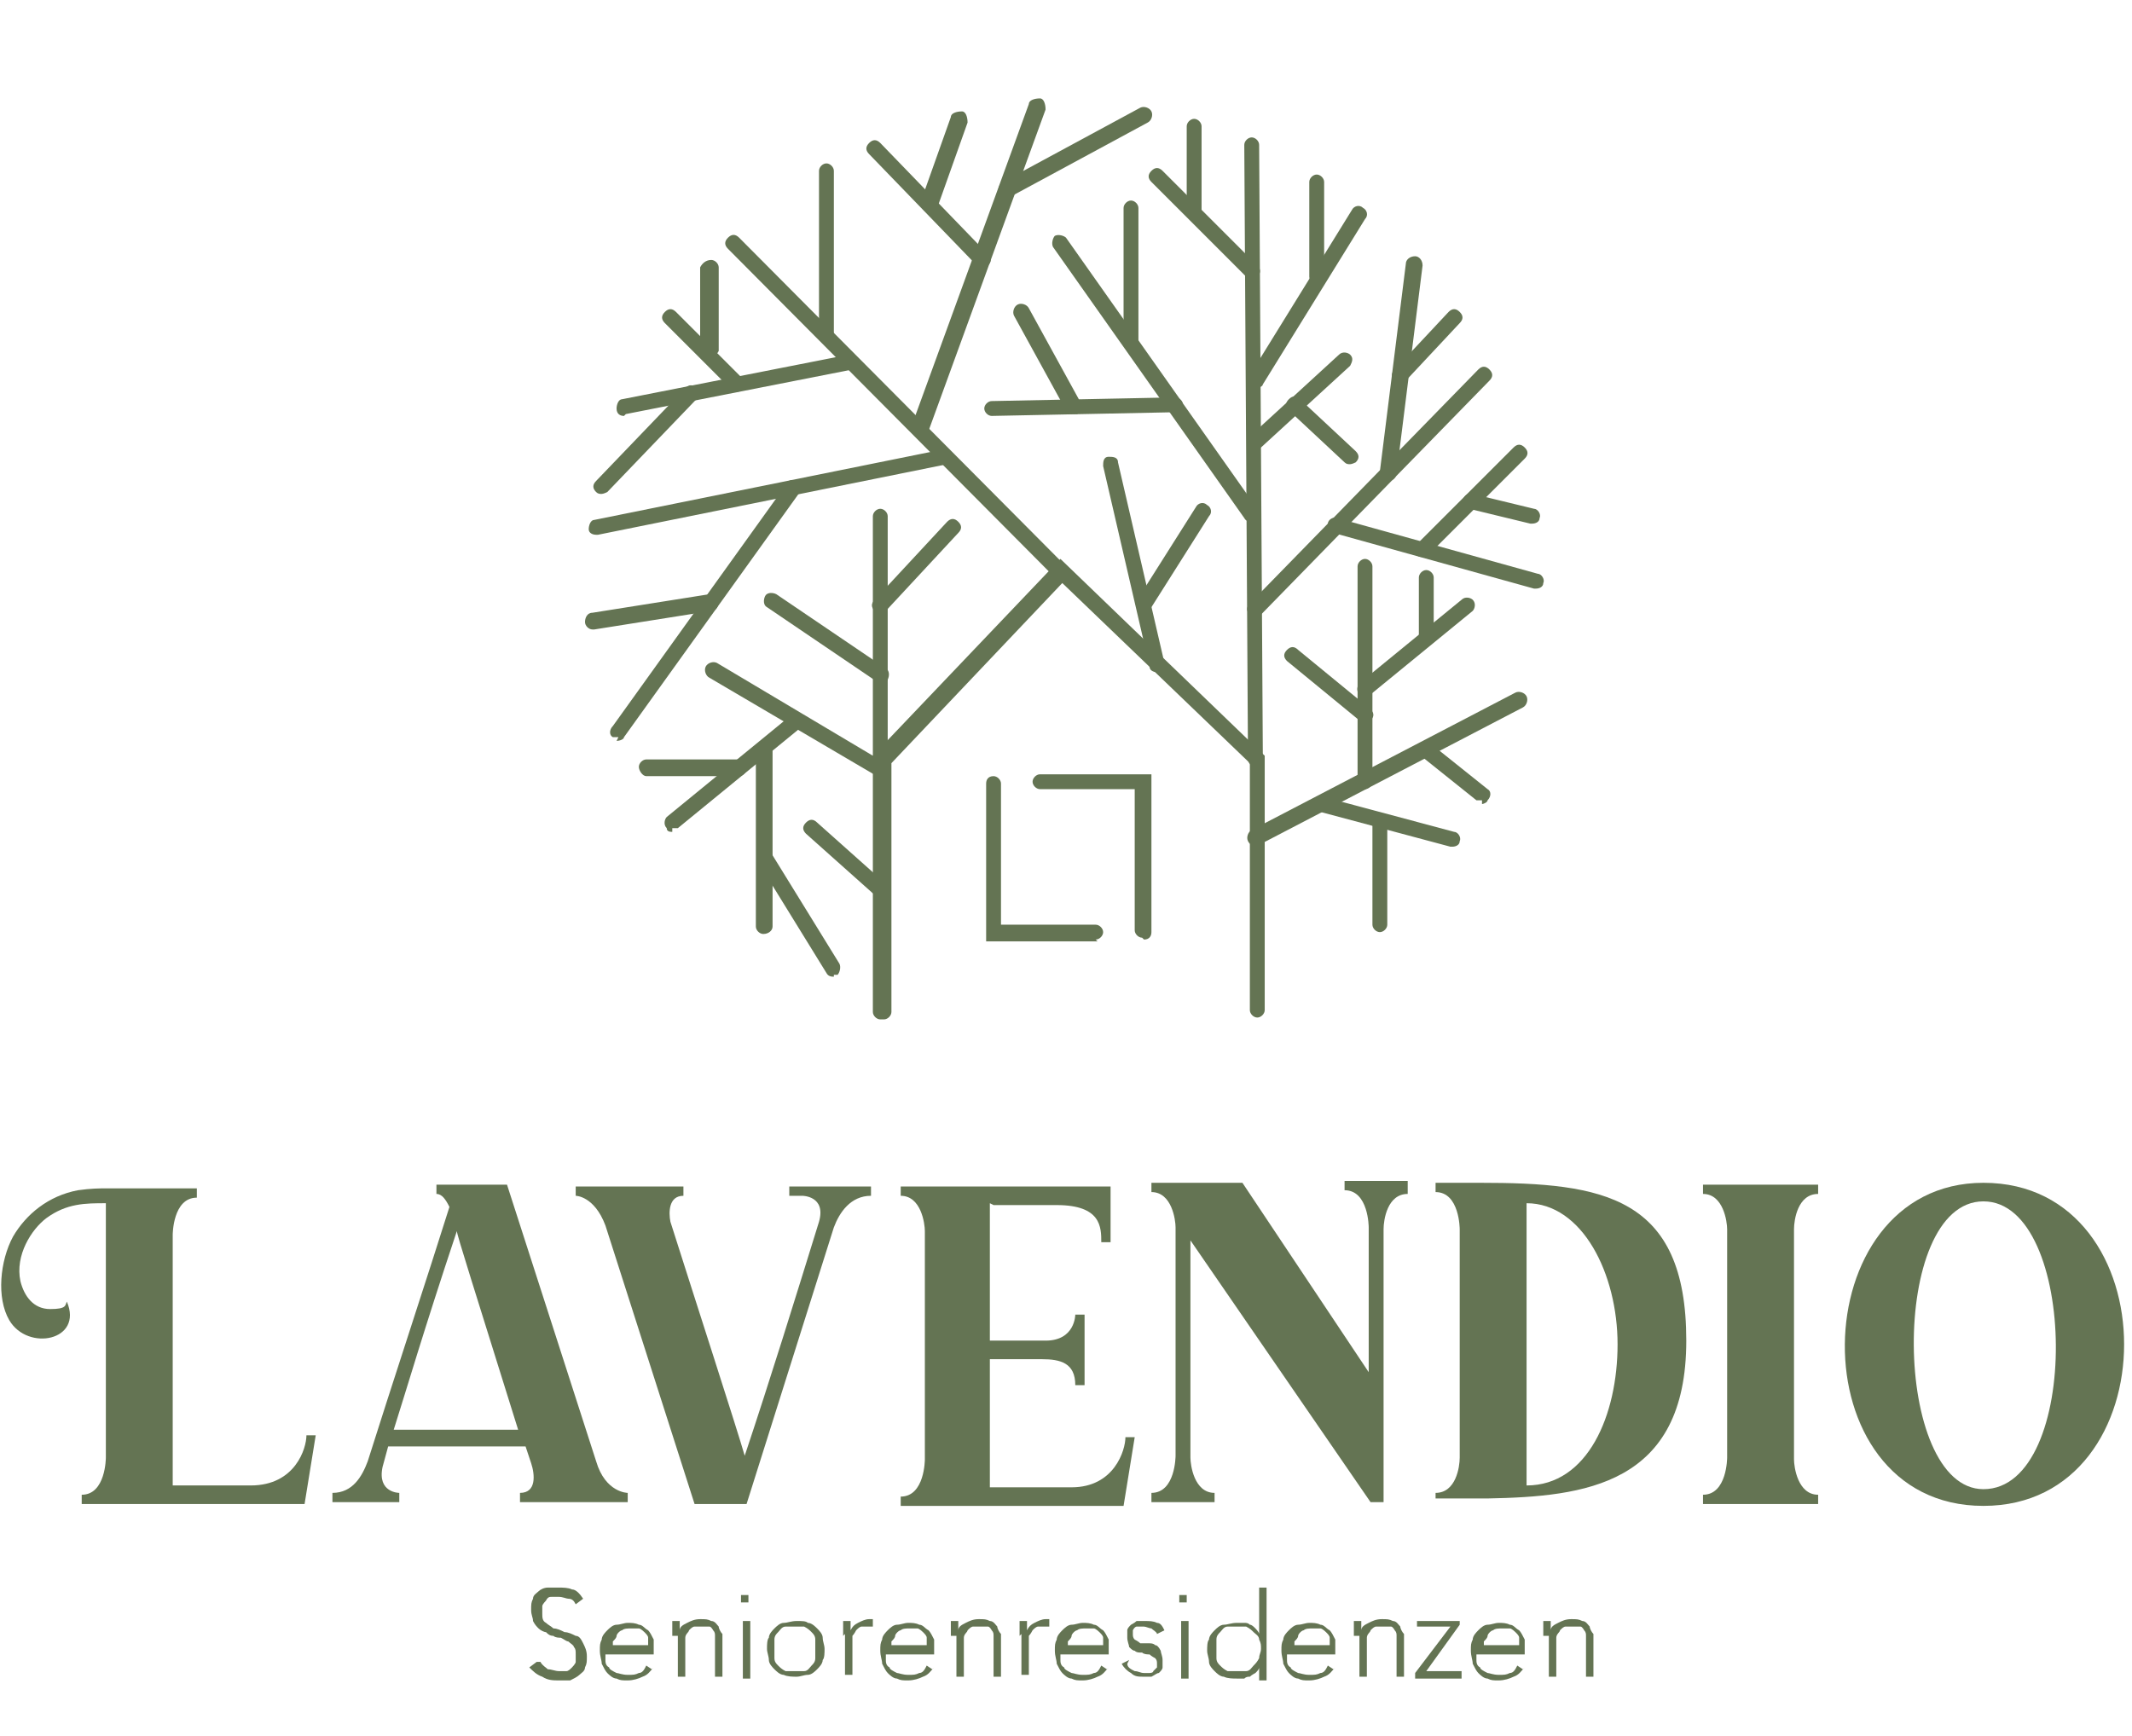 <?xml version="1.0" encoding="UTF-8"?>
<svg xmlns="http://www.w3.org/2000/svg" id="Ebene_1" version="1.1" viewBox="0 0 114.8 93.5">
  <defs>
    <style>
      .st0 {
        fill: #647453;
      }
    </style>
  </defs>
  <path class="st0" d="M57,31.1c-.1,0-.2,0-.3-.1l-17.5-17.6c-.2-.2-.2-.4,0-.6.2-.2.4-.2.6,0l17.5,17.6c.2.2.2.4,0,.6,0,0-.2.1-.3.1"></path>
  <path class="st0" d="M44.5,18.5c-.2,0-.4-.2-.4-.4v-8.9c0-.2.2-.4.4-.4s.4.2.4.4v8.9c0,.2-.2.4-.4.4"></path>
  <path class="st0" d="M49.5,23.5s0,0-.1,0c-.2,0-.3-.3-.3-.6l6.3-17.3c0-.2.3-.3.6-.3.2,0,.3.3.3.6l-6.3,17.3c0,.2-.2.3-.4.3"></path>
  <path class="st0" d="M32.1,28.8c-.2,0-.4-.1-.4-.3,0-.2.1-.5.3-.5l18.8-3.8c.2,0,.5.1.5.3s-.1.5-.3.5l-18.8,3.8s0,0,0,0"></path>
  <path class="st0" d="M33.6,22.4c-.2,0-.4-.1-.4-.4,0-.2.1-.5.3-.5l12.2-2.4c.2,0,.5.1.5.3,0,.2-.1.5-.3.5l-12.2,2.4s0,0,0,0"></path>
  <path class="st0" d="M33.3,39.7c0,0-.2,0-.3,0-.2-.1-.2-.4,0-.6l9.4-13.1c.1-.2.4-.2.6,0,.2.1.2.4,0,.6l-9.4,13.1c0,.1-.2.2-.4.2"></path>
  <path class="st0" d="M31.9,33.9c-.2,0-.4-.2-.4-.4,0-.2.1-.5.4-.5l6.3-1c.2,0,.5.1.5.4,0,.2-.1.5-.4.5l-6.3,1s0,0,0,0"></path>
  <path class="st0" d="M54.2,10.6c-.2,0-.3,0-.4-.2-.1-.2,0-.5.2-.6l7.4-4c.2-.1.5,0,.6.2.1.2,0,.5-.2.6l-7.4,4c0,0-.1,0-.2,0"></path>
  <path class="st0" d="M52.9,14.4c-.1,0-.2,0-.3-.1l-5.8-6c-.2-.2-.2-.4,0-.6.2-.2.4-.2.6,0l5.8,6c.2.2.2.4,0,.6,0,0-.2.1-.3.1"></path>
  <path class="st0" d="M50,11.4s0,0-.1,0c-.2,0-.3-.3-.3-.6l1.6-4.5c0-.2.3-.3.6-.3.2,0,.3.3.3.6l-1.6,4.5c0,.2-.2.3-.4.3"></path>
  <path class="st0" d="M39.7,21.1c-.1,0-.2,0-.3-.1l-3.6-3.6c-.2-.2-.2-.4,0-.6.2-.2.4-.2.6,0l3.6,3.6c.2.2.2.4,0,.6,0,0-.2.1-.3.1"></path>
  <path class="st0" d="M38.1,19.3s0,0,0,0c-.2,0-.4-.2-.4-.4v-4.5c.1-.2.3-.4.6-.4s0,0,0,0c.2,0,.4.2.4.4v4.5c-.1.2-.3.4-.6.4"></path>
  <path class="st0" d="M32.4,26.6c-.1,0-.2,0-.3-.1-.2-.2-.2-.4,0-.6l4.8-5c.2-.2.4-.2.6,0,.2.2.2.4,0,.6l-4.8,5c0,0-.2.1-.3.1"></path>
  <path class="st0" d="M67.4,28.1c-.1,0-.3,0-.4-.2l-10.3-14.6c-.1-.2,0-.5.1-.6.2-.1.5,0,.6.1l10.3,14.6c.1.2,0,.5-.1.6,0,0-.2,0-.2,0"></path>
  <path class="st0" d="M60.9,18.8c-.2,0-.4-.2-.4-.4v-7.2c0-.2.2-.4.4-.4s.4.2.4.4v7.2c0,.2-.2.4-.4.4"></path>
  <path class="st0" d="M53.4,22.4c-.2,0-.4-.2-.4-.4,0-.2.2-.4.4-.4l9.9-.2h0c.2,0,.4.2.4.4,0,.2-.2.4-.4.4l-9.9.2h0Z"></path>
  <path class="st0" d="M57.8,22.3c-.2,0-.3,0-.4-.2l-2.8-5.1c-.1-.2,0-.5.2-.6.2-.1.5,0,.6.2l2.8,5.1c.1.2,0,.5-.2.6,0,0-.1,0-.2,0"></path>
  <path class="st0" d="M67.4,15c-.1,0-.2,0-.3-.1l-5.1-5.1c-.2-.2-.2-.4,0-.6.2-.2.4-.2.6,0l5.1,5.1c.2.2.2.4,0,.6,0,0-.2.1-.3.1"></path>
  <path class="st0" d="M64.3,11.8c-.2,0-.4-.2-.4-.4v-4.6c0-.2.2-.4.4-.4s.4.2.4.4v4.6c0,.2-.2.4-.4.4"></path>
  <path class="st0" d="M67.6,41.3c-.2,0-.4-.2-.4-.4l-.2-33.1c0-.2.2-.4.4-.4h0c.2,0,.4.2.4.4l.2,33.1c0,.2-.2.4-.4.4h0Z"></path>
  <path class="st0" d="M67.6,20.8c0,0-.2,0-.2,0-.2-.1-.3-.4-.1-.6l5.5-8.9c.1-.2.4-.3.6-.1.2.1.3.4.1.6l-5.5,8.9c0,.1-.2.2-.4.2"></path>
  <path class="st0" d="M70.9,15.3c-.2,0-.4-.2-.4-.4v-5.1c0-.2.2-.4.4-.4s.4.2.4.4v5.1c0,.2-.2.4-.4.4"></path>
  <path class="st0" d="M67.6,24.2c-.1,0-.2,0-.3-.1-.2-.2-.1-.4,0-.6l4.8-4.4c.2-.2.5-.1.6,0,.2.2.1.4,0,.6l-4.8,4.4c0,0-.2.1-.3.1"></path>
  <path class="st0" d="M72.7,25c-.1,0-.2,0-.3-.1l-3-2.8c-.2-.2-.2-.4,0-.6.2-.2.4-.2.6,0l3,2.8c.2.2.2.4,0,.6,0,0-.2.1-.3.1"></path>
  <path class="st0" d="M67.6,33.2c-.1,0-.2,0-.3-.1-.2-.2-.2-.4,0-.6l12.3-12.6c.2-.2.4-.2.6,0,.2.2.2.4,0,.6l-12.3,12.6c0,0-.2.1-.3.1"></path>
  <path class="st0" d="M74.7,25.9s0,0,0,0c-.2,0-.4-.2-.4-.5l1.4-11.2c0-.2.2-.4.5-.4.2,0,.4.2.4.5l-1.4,11.2c0,.2-.2.4-.4.4"></path>
  <path class="st0" d="M75.4,20.6c-.1,0-.2,0-.3-.1-.2-.2-.2-.4,0-.6l2.9-3.1c.2-.2.4-.2.6,0,.2.2.2.4,0,.6l-2.9,3.1c0,0-.2.1-.3.1"></path>
  <path class="st0" d="M82.7,31.7s0,0-.1,0l-10.8-3c-.2,0-.4-.3-.3-.5,0-.2.3-.4.5-.3l10.8,3c.2,0,.4.3.3.5,0,.2-.2.3-.4.3"></path>
  <path class="st0" d="M76.6,30c-.1,0-.2,0-.3-.1-.2-.2-.2-.4,0-.6l5.2-5.2c.2-.2.4-.2.6,0,.2.2.2.4,0,.6l-5.2,5.2c0,0-.2.1-.3.1"></path>
  <path class="st0" d="M82.5,28.2s0,0-.1,0l-3.3-.8c-.2,0-.4-.3-.3-.5,0-.2.3-.4.5-.3l3.3.8c.2,0,.4.3.3.5,0,.2-.2.3-.4.3"></path>
  <path class="st0" d="M67.6,45.5c-.2,0-.3,0-.4-.2-.1-.2,0-.5.2-.6l14.2-7.4c.2-.1.5,0,.6.2.1.2,0,.5-.2.6l-14.2,7.4c0,0-.1,0-.2,0"></path>
  <path class="st0" d="M73.5,42.5c-.2,0-.4-.2-.4-.4v-11.6c0-.2.2-.4.4-.4s.4.2.4.4v11.6c0,.2-.2.4-.4.4"></path>
  <path class="st0" d="M73.5,37.6c-.1,0-.2,0-.3-.2-.2-.2-.1-.5,0-.6l5.5-4.5c.2-.2.5-.1.6,0,.2.2.1.5,0,.6l-5.5,4.5c0,0-.2,0-.3,0"></path>
  <path class="st0" d="M76.8,34.8c-.2,0-.4-.2-.4-.4v-3.3c0-.2.2-.4.4-.4s.4.2.4.4v3.3c0,.2-.2.4-.4.4"></path>
  <path class="st0" d="M73.5,38.8c0,0-.2,0-.3,0l-3.9-3.2c-.2-.2-.2-.4,0-.6.2-.2.4-.2.6,0l3.9,3.2c.2.2.2.4,0,.6,0,.1-.2.2-.3.2"></path>
  <path class="st0" d="M79.8,43.1c0,0-.2,0-.3,0l-3-2.4c-.2-.1-.2-.4,0-.6.1-.2.4-.2.6,0l3,2.4c.2.1.2.4,0,.6,0,.1-.2.2-.3.2"></path>
  <path class="st0" d="M78.2,45.6s0,0-.1,0l-7.1-1.9c-.2,0-.4-.3-.3-.5,0-.2.3-.4.5-.3l7.1,1.9c.2,0,.4.3.3.5,0,.2-.2.3-.4.3"></path>
  <path class="st0" d="M74.3,50.2c-.2,0-.4-.2-.4-.4v-5.6c0-.2.2-.4.4-.4h0c.2,0,.4.2.4.4v5.6c0,.2-.2.4-.4.4h0Z"></path>
  <path class="st0" d="M62.3,36.2c-.2,0-.4-.1-.4-.3l-2.5-10.8c0-.2,0-.5.3-.5.2,0,.5,0,.5.3l2.5,10.8c0,.2,0,.5-.3.5,0,0,0,0,0,0"></path>
  <path class="st0" d="M61.6,32.8c0,0-.2,0-.2,0-.2-.1-.3-.4-.1-.6l3.1-4.9c.1-.2.4-.3.6-.1.2.1.3.4.1.6l-3.1,4.9c0,.1-.2.2-.4.2"></path>
  <path class="st0" d="M36.2,44.8c-.1,0-.3,0-.3-.2-.2-.2-.1-.5,0-.6l6.6-5.4c.2-.2.5-.1.6,0,.2.2.1.5,0,.6l-6.6,5.4c0,0-.2,0-.3,0"></path>
  <path class="st0" d="M39.8,41.8h-5c-.2,0-.4-.3-.4-.5s.2-.4.4-.4h5c.2,0,.4.3.4.5,0,.2-.2.4-.4.4"></path>
  <path class="st0" d="M41.1,50.3h0c-.2,0-.4-.2-.4-.4v-9.6c0-.2.2-.4.5-.4h0c.2,0,.4.2.4.4v9.6c0,.2-.2.4-.5.4"></path>
  <path class="st0" d="M44.9,52.6c-.1,0-.3,0-.4-.2l-3.7-6c-.1-.2,0-.5.1-.6.2-.1.5,0,.6.1l3.7,6c.1.2,0,.5-.1.6,0,0-.1,0-.2,0"></path>
  <path class="st0" d="M47.9,42.2l-9.7-5.7c-.2-.1-.3-.4-.2-.6.1-.2.4-.3.6-.2l8.4,5v-12.9c0-.2.2-.4.4-.4s.4.2.4.4v14.4Z"></path>
  <path class="st0" d="M47.4,33c-.1,0-.2,0-.3-.1-.2-.2-.2-.4,0-.6l3.9-4.2c.2-.2.4-.2.6,0,.2.2.2.4,0,.6l-3.9,4.2c0,0-.2.1-.3.1"></path>
  <path class="st0" d="M47.4,36.7c0,0-.2,0-.2,0l-5.9-4c-.2-.1-.2-.4-.1-.6.1-.2.4-.2.6-.1l5.9,4c.2.1.2.4.1.6,0,.1-.2.2-.4.2"></path>
  <path class="st0" d="M47.4,48.3c-.1,0-.2,0-.3-.1l-3.7-3.3c-.2-.2-.2-.4,0-.6.2-.2.4-.2.6,0l3.7,3.3c.2.2.2.4,0,.6,0,0-.2.1-.3.1"></path>
  <path class="st0" d="M9.3,80h4.2c2.4,0,3-2,3-2.7h.5l-.6,3.7H4.4v-.5c1.3,0,1.3-2,1.3-2v-13.7c-1.1,0-2.1,0-3.2.8-.8.6-1.7,2-1.4,3.4.2.8.7,1.5,1.6,1.5s.8-.2.9-.4c.9,2.1-2.1,2.7-3.1,1-.7-1.2-.5-3.2.2-4.5.7-1.2,1.9-2.2,3.5-2.5.7-.1,1.2-.1,1.5-.1h4.9v.5c-1.3,0-1.3,2-1.3,2v13.7Z"></path>
  <path class="st0" d="M33.8,80.4v.5h-5.8v-.5c.9,0,.8-1,.6-1.6l-.3-.9h-7.4l-.3,1.1c-.3,1.4.9,1.4.9,1.4v.5h-3.6v-.5c1.1,0,1.6-.9,1.9-1.7,1.1-3.5,3.4-10.5,4.4-13.7-.2-.4-.4-.7-.7-.7v-.5h3.8l4.8,14.9c.5,1.7,1.7,1.7,1.7,1.7M27.9,77c-2.4-7.7-3.3-10.5-3.3-10.7-1.8,5.4-2.7,8.5-3.4,10.7h6.7Z"></path>
  <path class="st0" d="M42.6,63.9h4.3v.5c-1.1,0-1.7.9-2,1.7-1.3,4.1-4,12.7-4.7,14.9h-2.8l-4.8-15c-.6-1.6-1.6-1.6-1.6-1.6v-.5h5.8v.5c-.8,0-.8.9-.7,1.4,1.3,4.1,3.6,11.2,4,12.6,1.4-4.2,2.7-8.4,4-12.6.4-1.4-.9-1.4-.9-1.4h-.7v-.5Z"></path>
  <path class="st0" d="M53.3,64.8v7.4h3c1.6,0,1.6-1.4,1.6-1.4h.5v3.8h-.5c0-1.2-.8-1.4-1.8-1.4h-2.8v6.9h4.4c2.3,0,2.9-2,2.9-2.7h.5l-.6,3.7h-12v-.5c1.3,0,1.3-2,1.3-2v-12.3c0-.4-.2-1.9-1.3-1.9v-.5h11.3v3h-.5c0-.8,0-2-2.4-2h-3.4Z"></path>
  <path class="st0" d="M75.8,64.3c-1.1,0-1.3,1.4-1.3,1.9v14.7h-.7l-9.7-14.1v11.7c0,.4.2,1.9,1.3,1.9v.5h-3.4v-.5c1.3,0,1.3-2,1.3-2v-12.3c0-.4-.2-1.9-1.3-1.9v-.5h4.9l6.8,10.2v-7.8s0-2-1.3-2v-.5h3.4v.5Z"></path>
  <path class="st0" d="M77.3,80.4c1.1,0,1.3-1.4,1.3-1.9v-12.3s0-2-1.3-2v-.5h2.4c6.6,0,11.1.7,11.1,8.5s-5.5,8.4-10.7,8.5h-2.8v-.5ZM82.2,80c3.3,0,4.9-3.8,4.9-7.6s-1.9-7.6-4.9-7.6v15.2Z"></path>
  <path class="st0" d="M93,66.2c0-.4-.2-1.9-1.3-1.9v-.5h6.2v.5c-1.1,0-1.3,1.4-1.3,1.9v12.4c0,.4.2,1.9,1.3,1.9v.5h-6.2v-.5c1.3,0,1.3-2,1.3-2v-12.3Z"></path>
  <path class="st0" d="M106.8,63.7c10.1,0,10.1,17.4,0,17.4s-9.8-17.4,0-17.4M106.8,80.2c5.3,0,5.1-15.5,0-15.5s-4.9,15.5,0,15.5"></path>
  <path class="st0" d="M29.1,89.5c.1.2.3.3.4.4.2,0,.4.1.6.1s.3,0,.4,0c.1,0,.2-.1.3-.2,0,0,.2-.2.2-.3,0-.1,0-.2,0-.4s0-.3-.1-.4c0-.1-.2-.2-.3-.3-.1,0-.2-.1-.4-.2-.1,0-.3,0-.4-.1-.2,0-.3-.1-.4-.2-.1,0-.3-.1-.4-.2-.1-.1-.2-.2-.3-.4,0-.2-.1-.3-.1-.6s0-.4.1-.6c0-.2.2-.3.3-.4.1-.1.3-.2.5-.2.2,0,.4,0,.6,0s.5,0,.7.1c.2,0,.4.2.6.5l-.4.3c-.1-.2-.2-.3-.4-.3-.1,0-.3-.1-.5-.1s-.3,0-.4,0c-.1,0-.2,0-.3.2,0,0-.2.2-.2.3,0,.1,0,.2,0,.4,0,.2,0,.4.2.5.1.1.3.2.4.3.2,0,.4.1.6.2.2,0,.4.1.6.2.2,0,.3.2.4.4.1.2.2.4.2.7s0,.4-.1.6c0,.2-.2.3-.3.4-.1.1-.3.2-.5.3-.2,0-.4,0-.6,0-.3,0-.6,0-.9-.2-.3-.1-.5-.3-.7-.5l.4-.3Z"></path>
  <path class="st0" d="M35.2,89.8c-.2.2-.3.4-.6.5-.2.1-.5.2-.8.2s-.4,0-.6-.1c-.2,0-.4-.2-.5-.3-.1-.1-.2-.3-.3-.5,0-.2-.1-.4-.1-.7s0-.4.1-.6c0-.2.2-.4.3-.5.1-.1.3-.3.5-.3.2,0,.4-.1.6-.1s.4,0,.6.1c.2,0,.3.2.5.3.1.1.2.3.3.5,0,.2,0,.3,0,.5v.3h-2.6c0,0,0,.2,0,.3,0,.1,0,.3.2.4,0,.1.2.2.4.3.1,0,.3.1.6.1s.4,0,.6-.1c.2,0,.3-.2.4-.4l.3.2ZM34.9,88.6c0-.1,0-.3,0-.4,0-.1-.1-.2-.2-.3,0,0-.2-.2-.3-.2-.1,0-.3,0-.4,0-.2,0-.4,0-.5.1-.1,0-.3.2-.3.3,0,.1-.1.2-.2.3,0,.1,0,.2,0,.2h2.2Z"></path>
  <path class="st0" d="M36.2,88.1c0,0,0-.1,0-.2,0,0,0-.2,0-.2,0,0,0-.2,0-.2,0,0,0-.1,0-.2h.4c0,.1,0,.2,0,.3,0,.1,0,.2,0,.2h0c0-.2.2-.3.4-.4.2-.1.4-.2.7-.2s.4,0,.6.1c.2,0,.3.2.4.3,0,.1.1.3.2.4,0,.2,0,.3,0,.5v1.8h-.4v-1.8c0-.1,0-.2,0-.4,0-.1,0-.2-.1-.3,0,0-.1-.2-.2-.2-.1,0-.2,0-.4,0s-.3,0-.4,0c-.1,0-.2.1-.3.2,0,.1-.2.2-.2.4,0,.2,0,.3,0,.6v1.5h-.4v-2.2Z"></path>
  <path class="st0" d="M39.9,86.1c0,0,0-.2,0-.2,0,0,.1,0,.2,0s.2,0,.2,0c0,0,0,.1,0,.2s0,.2,0,.2c0,0-.1,0-.2,0s-.2,0-.2,0c0,0,0-.1,0-.2M40,87.3h.4v3.1h-.4v-3.1Z"></path>
  <path class="st0" d="M41.3,88.8c0-.2,0-.5.1-.6,0-.2.2-.4.3-.5.1-.1.3-.3.5-.3.2,0,.4-.1.7-.1s.5,0,.6.1c.2,0,.4.2.5.3.1.1.3.3.3.5,0,.2.1.4.1.6s0,.5-.1.6c0,.2-.2.4-.3.5-.1.1-.3.3-.5.3-.2,0-.4.1-.6.1s-.5,0-.7-.1c-.2,0-.4-.2-.5-.3-.1-.1-.3-.3-.3-.5,0-.2-.1-.4-.1-.6M41.7,88.8c0,.2,0,.3,0,.5,0,.2.1.3.2.4.1.1.2.2.4.3.2,0,.3,0,.5,0s.4,0,.5,0c.2,0,.3-.2.4-.3.1-.1.2-.2.2-.4,0-.2,0-.3,0-.5s0-.3,0-.5c0-.2-.1-.3-.2-.4-.1-.1-.2-.2-.4-.3-.2,0-.3,0-.5,0s-.4,0-.5,0c-.2,0-.3.2-.4.3-.1.1-.2.2-.2.4s0,.3,0,.5"></path>
  <path class="st0" d="M45.4,88.1c0,0,0-.1,0-.2,0,0,0-.2,0-.2,0,0,0-.2,0-.2,0,0,0-.1,0-.2h.4c0,.1,0,.2,0,.3,0,.1,0,.2,0,.2.1-.2.2-.3.4-.4.2-.1.4-.2.6-.2s0,0,.1,0c0,0,0,0,.1,0v.4c0,0-.2,0-.2,0-.2,0-.3,0-.4,0-.1,0-.2.1-.3.2,0,0-.1.2-.2.3,0,.1,0,.3,0,.4v1.7h-.4v-2.2Z"></path>
  <path class="st0" d="M50.3,89.8c-.2.2-.3.4-.6.5-.2.1-.5.2-.8.2s-.4,0-.6-.1c-.2,0-.4-.2-.5-.3-.1-.1-.2-.3-.3-.5,0-.2-.1-.4-.1-.7s0-.4.1-.6c0-.2.2-.4.3-.5.1-.1.3-.3.5-.3.2,0,.4-.1.6-.1s.4,0,.6.1c.2,0,.3.2.5.3.1.1.2.3.3.5,0,.2,0,.3,0,.5v.3h-2.6c0,0,0,.2,0,.3,0,.1,0,.3.2.4,0,.1.2.2.4.3.1,0,.3.1.6.1s.4,0,.6-.1c.2,0,.3-.2.4-.4l.3.2ZM49.9,88.6c0-.1,0-.3,0-.4,0-.1-.1-.2-.2-.3,0,0-.2-.2-.3-.2-.1,0-.3,0-.4,0-.2,0-.4,0-.5.1-.1,0-.3.2-.3.3,0,.1-.1.2-.2.3,0,.1,0,.2,0,.2h2.2Z"></path>
  <path class="st0" d="M51.2,88.1c0,0,0-.1,0-.2,0,0,0-.2,0-.2,0,0,0-.2,0-.2,0,0,0-.1,0-.2h.4c0,.1,0,.2,0,.3,0,.1,0,.2,0,.2h0c0-.2.2-.3.4-.4.2-.1.4-.2.7-.2s.4,0,.6.1c.2,0,.3.2.4.3,0,.1.1.3.2.4,0,.2,0,.3,0,.5v1.8h-.4v-1.8c0-.1,0-.2,0-.4,0-.1,0-.2-.1-.3,0,0-.1-.2-.2-.2-.1,0-.2,0-.4,0s-.3,0-.4,0c-.1,0-.2.1-.3.2,0,.1-.2.2-.2.4,0,.2,0,.3,0,.6v1.5h-.4v-2.2Z"></path>
  <path class="st0" d="M54.9,88.1c0,0,0-.1,0-.2,0,0,0-.2,0-.2,0,0,0-.2,0-.2,0,0,0-.1,0-.2h.4c0,.1,0,.2,0,.3,0,.1,0,.2,0,.2.1-.2.2-.3.4-.4.2-.1.4-.2.6-.2s0,0,.1,0c0,0,0,0,.1,0v.4c0,0-.2,0-.2,0-.2,0-.3,0-.4,0-.1,0-.2.1-.3.2,0,0-.1.2-.2.3,0,.1,0,.3,0,.4v1.7h-.4v-2.2Z"></path>
  <path class="st0" d="M59.7,89.8c-.2.2-.3.4-.6.5-.2.1-.5.2-.8.2s-.4,0-.6-.1c-.2,0-.4-.2-.5-.3-.1-.1-.2-.3-.3-.5,0-.2-.1-.4-.1-.7s0-.4.1-.6c0-.2.2-.4.3-.5.1-.1.3-.3.5-.3.2,0,.4-.1.6-.1s.4,0,.6.1c.2,0,.3.2.5.3.1.1.2.3.3.5,0,.2,0,.3,0,.5v.3h-2.6c0,0,0,.2,0,.3,0,.1,0,.3.2.4,0,.1.2.2.4.3.1,0,.3.1.6.1s.4,0,.6-.1c.2,0,.3-.2.4-.4l.3.2ZM59.4,88.6c0-.1,0-.3,0-.4,0-.1-.1-.2-.2-.3,0,0-.2-.2-.3-.2-.1,0-.3,0-.4,0-.2,0-.4,0-.5.1-.1,0-.3.2-.3.3,0,.1-.1.2-.2.3,0,.1,0,.2,0,.2h2.2Z"></path>
  <path class="st0" d="M60.7,89.6c0,.2.2.3.4.4.2,0,.3.1.5.1s.2,0,.3,0c0,0,.2,0,.2-.1,0,0,.1-.1.2-.2,0,0,0-.1,0-.2,0-.1,0-.2-.1-.3,0,0-.2-.1-.3-.2-.1,0-.3,0-.4-.1-.2,0-.3,0-.4-.1-.1,0-.2-.1-.3-.2,0-.1-.1-.3-.1-.5s0-.3,0-.4c0-.1.1-.2.2-.3,0,0,.2-.1.3-.2.1,0,.3,0,.4,0,.3,0,.5,0,.7.1.2,0,.3.2.4.4l-.4.2c0-.1-.2-.2-.3-.3-.1,0-.3-.1-.4-.1s-.1,0-.2,0c0,0-.1,0-.2,0,0,0-.1,0-.2.2,0,0,0,.1,0,.2,0,.1,0,.2.1.3,0,0,.2.1.3.2.1,0,.3,0,.4,0,.2,0,.3,0,.4.1.1,0,.2.1.3.3,0,.1.1.3.1.5s0,.3,0,.4c0,.1-.1.2-.2.3-.1,0-.2.1-.4.2-.1,0-.3,0-.4,0-.3,0-.5,0-.7-.2-.2-.1-.4-.3-.5-.5l.4-.2Z"></path>
  <path class="st0" d="M63.5,86.1c0,0,0-.2,0-.2,0,0,.1,0,.2,0s.2,0,.2,0c0,0,0,.1,0,.2s0,.2,0,.2c0,0-.1,0-.2,0s-.2,0-.2,0c0,0,0-.1,0-.2M63.6,87.3h.4v3.1h-.4v-3.1Z"></path>
  <path class="st0" d="M67.8,89.8h0c0,.1-.1.2-.2.3,0,0-.2.1-.3.2-.1,0-.2,0-.3.1-.1,0-.2,0-.4,0-.2,0-.5,0-.7-.1-.2,0-.4-.2-.5-.3-.1-.1-.3-.3-.3-.5,0-.2-.1-.4-.1-.6s0-.5.1-.6c0-.2.2-.4.3-.5.1-.1.3-.3.5-.3.2,0,.4-.1.7-.1s.2,0,.4,0c.1,0,.2,0,.3.1.1,0,.2.1.3.2,0,0,.2.2.2.3h0v-2.5h.4v5h-.4v-.5ZM67.9,88.8c0-.2,0-.3-.1-.5,0-.2-.2-.3-.3-.4-.1-.1-.2-.2-.4-.3-.2,0-.3,0-.5,0s-.4,0-.5,0c-.2,0-.3.2-.4.3-.1.1-.2.2-.2.4s0,.3,0,.5,0,.3,0,.5c0,.2.1.3.2.4.1.1.2.2.4.3.2,0,.3,0,.5,0s.3,0,.5,0c.2,0,.3-.2.4-.3.1-.1.2-.2.3-.4,0-.2.1-.3.1-.5"></path>
  <path class="st0" d="M71.9,89.8c-.2.2-.3.4-.6.5-.2.1-.5.2-.8.2s-.4,0-.6-.1c-.2,0-.4-.2-.5-.3-.1-.1-.2-.3-.3-.5,0-.2-.1-.4-.1-.7s0-.4.1-.6c0-.2.2-.4.3-.5.1-.1.3-.3.5-.3.2,0,.4-.1.6-.1s.4,0,.6.1c.2,0,.3.2.5.3.1.1.2.3.3.5,0,.2,0,.3,0,.5v.3h-2.6c0,0,0,.2,0,.3,0,.1,0,.3.2.4,0,.1.2.2.4.3.1,0,.3.1.6.1s.4,0,.6-.1c.2,0,.3-.2.4-.4l.3.2ZM71.6,88.6c0-.1,0-.3,0-.4,0-.1-.1-.2-.2-.3,0,0-.2-.2-.3-.2-.1,0-.3,0-.4,0-.2,0-.4,0-.5.1-.1,0-.3.2-.3.3,0,.1-.1.2-.2.3,0,.1,0,.2,0,.2h2.2Z"></path>
  <path class="st0" d="M72.9,88.1c0,0,0-.1,0-.2,0,0,0-.2,0-.2,0,0,0-.2,0-.2,0,0,0-.1,0-.2h.4c0,.1,0,.2,0,.3,0,.1,0,.2,0,.2h0c0-.2.2-.3.4-.4.2-.1.4-.2.7-.2s.4,0,.6.1c.2,0,.3.2.4.3,0,.1.1.3.2.4,0,.2,0,.3,0,.5v1.8h-.4v-1.8c0-.1,0-.2,0-.4,0-.1,0-.2-.1-.3,0,0-.1-.2-.2-.2-.1,0-.2,0-.4,0s-.3,0-.4,0c-.1,0-.2.1-.3.2,0,.1-.2.2-.2.4,0,.2,0,.3,0,.6v1.5h-.4v-2.2Z"></path>
  <polygon class="st0" points="76.2 90.1 78.1 87.6 76.3 87.6 76.3 87.3 78.6 87.3 78.6 87.5 76.8 90 78.7 90 78.7 90.4 76.2 90.4 76.2 90.1"></polygon>
  <path class="st0" d="M82.1,89.8c-.2.2-.3.4-.6.5-.2.1-.5.2-.8.2s-.4,0-.6-.1c-.2,0-.4-.2-.5-.3-.1-.1-.2-.3-.3-.5,0-.2-.1-.4-.1-.7s0-.4.1-.6c0-.2.2-.4.3-.5.1-.1.3-.3.5-.3.2,0,.4-.1.6-.1s.4,0,.6.1c.2,0,.3.2.5.3.1.1.2.3.3.5,0,.2,0,.3,0,.5v.3h-2.6c0,0,0,.2,0,.3,0,.1,0,.3.2.4,0,.1.2.2.4.3.1,0,.3.1.6.1s.4,0,.6-.1c.2,0,.3-.2.4-.4l.3.2ZM81.8,88.6c0-.1,0-.3,0-.4,0-.1-.1-.2-.2-.3,0,0-.2-.2-.3-.2-.1,0-.3,0-.4,0-.2,0-.4,0-.5.1-.1,0-.3.2-.3.3,0,.1-.1.2-.2.3,0,.1,0,.2,0,.2h2.2Z"></path>
  <path class="st0" d="M83.1,88.1c0,0,0-.1,0-.2,0,0,0-.2,0-.2,0,0,0-.2,0-.2,0,0,0-.1,0-.2h.4c0,.1,0,.2,0,.3,0,.1,0,.2,0,.2h0c0-.2.2-.3.4-.4.2-.1.4-.2.7-.2s.4,0,.6.1c.2,0,.3.2.4.3,0,.1.1.3.2.4,0,.2,0,.3,0,.5v1.8h-.4v-1.8c0-.1,0-.2,0-.4,0-.1,0-.2-.1-.3,0,0-.1-.2-.2-.2-.1,0-.2,0-.4,0s-.3,0-.4,0c-.1,0-.2.1-.3.2,0,.1-.2.2-.2.4,0,.2,0,.3,0,.6v1.5h-.4v-2.2Z"></path>
  <path class="st0" d="M47.4,54.9c-.2,0-.4-.2-.4-.4v-13.8l10.1-10.6,11,10.6v13.7c0,.2-.2.4-.4.4s-.4-.2-.4-.4v-13.3l-10.1-9.7-9.2,9.7v13.4c0,.2-.2.4-.4.4"></path>
  <path class="st0" d="M59.1,50.7h-6v-8.5c0-.2.1-.4.4-.4h0c.2,0,.4.2.4.4v7.6h5.1c.2,0,.4.2.4.4s-.2.4-.4.4"></path>
  <path class="st0" d="M61.5,50.5c-.2,0-.4-.2-.4-.4v-7.6h-5.1c-.2,0-.4-.2-.4-.4s.2-.4.4-.4h6v8.5c0,.2-.1.4-.4.4h0Z"></path>
</svg>
